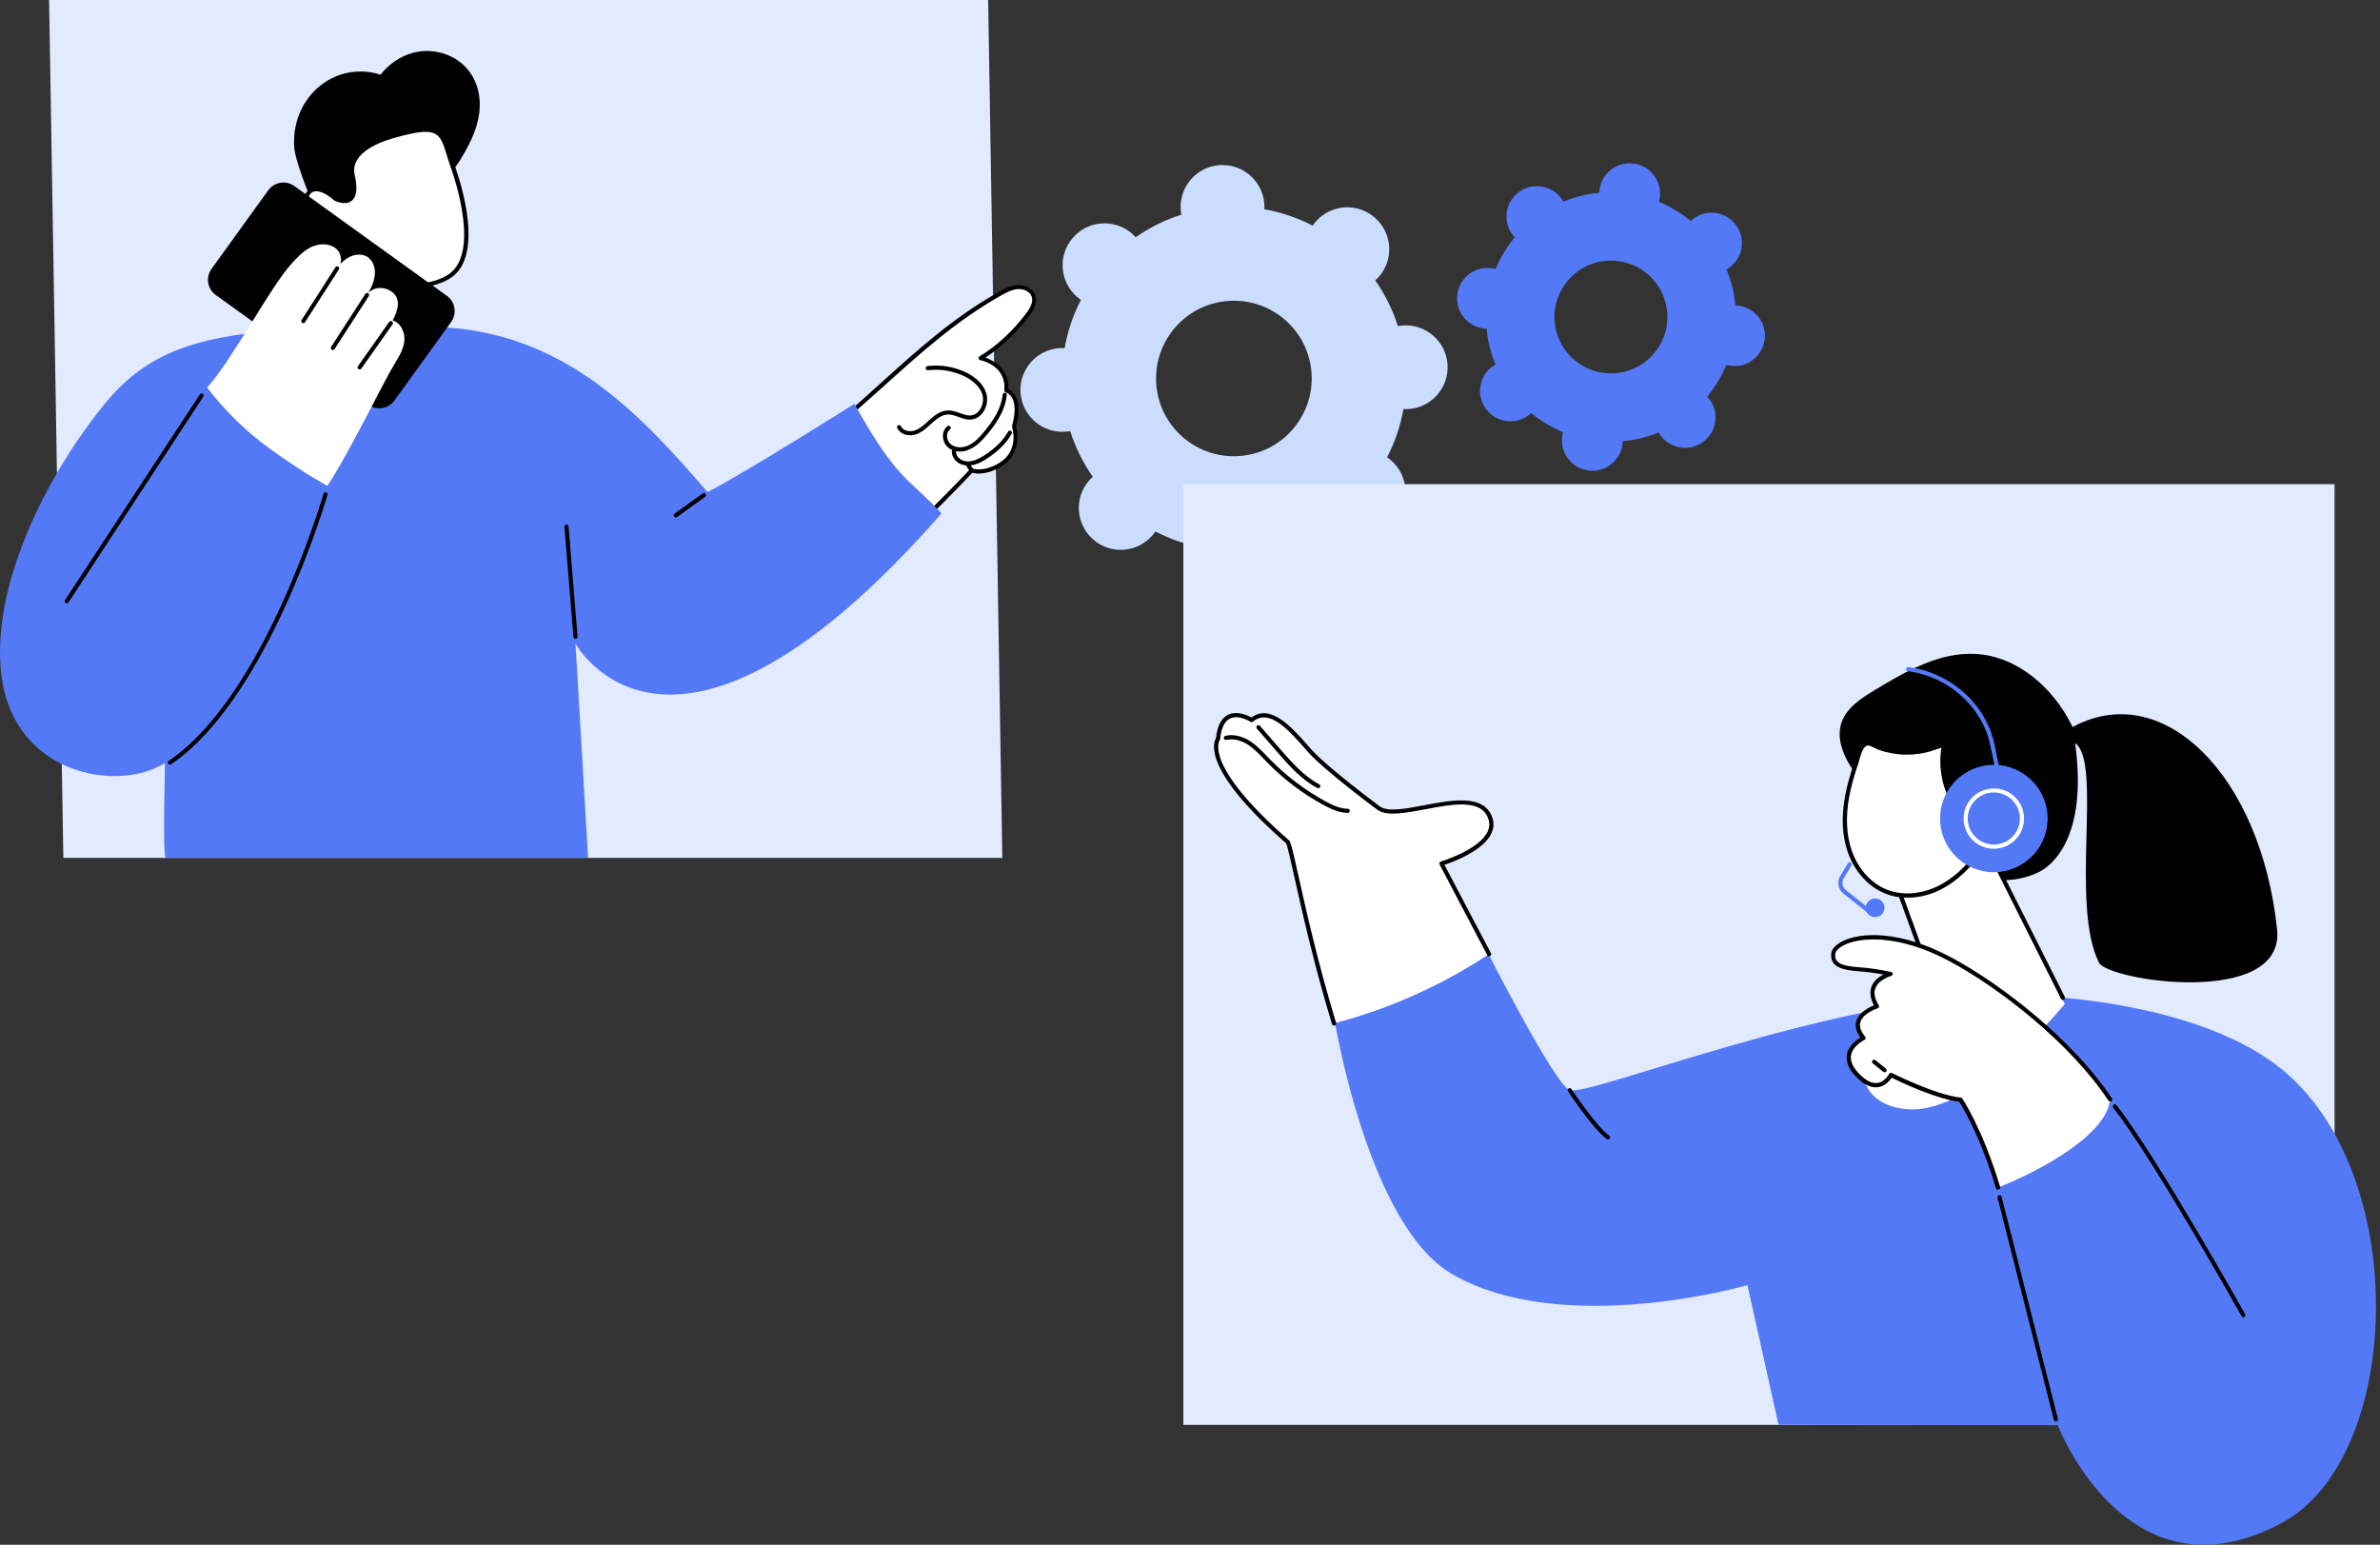 <svg xmlns="http://www.w3.org/2000/svg" width="493" height="320" viewBox="0 0 493 320" fill="none"><rect x="0" y="0" width="493" height="320" fill="#333333" stroke="none"/><g clip-path="url(#clip0_2897_1983)"><path d="M244.578 43.424C244.598 43.773 244.656 44.123 244.714 44.472C241.293 45.559 238.105 47.151 235.247 49.15C235.014 48.898 234.761 48.645 234.508 48.413C230.892 45.248 225.41 45.617 222.261 49.228C219.092 52.838 219.461 58.312 223.077 61.477C223.349 61.709 223.622 61.923 223.913 62.117C222.3 65.223 221.153 68.581 220.531 72.114C220.181 72.095 219.831 72.095 219.481 72.114C214.698 72.425 211.083 76.559 211.394 81.335C211.705 86.11 215.845 89.74 220.628 89.429C220.978 89.41 221.328 89.352 221.678 89.293C222.766 92.71 224.36 95.893 226.363 98.766C226.11 98.999 225.857 99.251 225.624 99.504C222.455 103.114 222.825 108.588 226.44 111.753C230.056 114.917 235.538 114.548 238.688 110.937C238.921 110.665 239.135 110.394 239.329 110.103C242.44 111.714 245.803 112.859 249.341 113.5C249.322 113.849 249.322 114.198 249.341 114.548C249.652 119.323 253.793 122.953 258.575 122.642C263.357 122.332 266.973 118.197 266.662 113.422C266.643 113.072 266.585 112.723 266.526 112.374C269.948 111.287 273.136 109.695 275.994 107.695C276.227 107.948 276.48 108.2 276.732 108.433C280.348 111.597 285.83 111.228 288.98 107.618C292.148 104.007 291.779 98.533 288.163 95.369C287.891 95.136 287.619 94.923 287.327 94.728C288.941 91.623 290.088 88.264 290.71 84.732C291.06 84.751 291.41 84.751 291.76 84.732C296.542 84.421 300.158 80.286 299.847 75.511C299.536 70.736 295.395 67.106 290.613 67.416C290.263 67.436 289.913 67.494 289.563 67.552C288.474 64.136 286.88 60.952 284.878 58.08C285.131 57.846 285.383 57.594 285.617 57.342C288.785 53.731 288.416 48.257 284.8 45.093C281.184 41.929 275.702 42.298 272.553 45.908C272.319 46.18 272.106 46.452 271.911 46.743C268.801 45.132 265.438 43.987 261.899 43.346C261.919 42.997 261.919 42.647 261.899 42.298C261.588 37.523 257.448 33.893 252.665 34.203C247.883 34.514 244.267 38.648 244.578 43.424ZM271.678 77.336C272.261 86.207 265.535 93.894 256.651 94.476C247.766 95.058 240.087 88.342 239.504 79.471C238.921 70.6 245.647 62.913 254.532 62.331C263.416 61.748 271.095 68.465 271.678 77.336Z" fill="#CADDFF"></path><path d="M331.341 39.173C331.302 39.425 331.283 39.677 331.283 39.93C328.697 40.163 326.189 40.803 323.837 41.774C323.721 41.56 323.584 41.347 323.429 41.133C321.368 38.338 317.422 37.736 314.623 39.794C311.823 41.851 311.22 45.792 313.281 48.587C313.437 48.801 313.592 48.995 313.767 49.17C312.154 51.13 310.812 53.324 309.801 55.731C309.549 55.672 309.315 55.614 309.063 55.575C305.622 55.051 302.414 57.419 301.889 60.855C301.364 64.291 303.736 67.494 307.177 68.018C307.43 68.057 307.682 68.076 307.935 68.076C308.168 70.678 308.81 73.162 309.782 75.511C309.568 75.628 309.354 75.763 309.14 75.919C306.341 77.976 305.738 81.917 307.799 84.712C309.86 87.507 313.806 88.109 316.605 86.052C316.819 85.896 317.014 85.722 317.189 85.566C319.133 87.177 321.349 88.517 323.759 89.526C323.701 89.779 323.643 90.012 323.604 90.283C323.079 93.719 325.451 96.922 328.892 97.446C332.333 97.97 335.54 95.602 336.065 92.166C336.104 91.914 336.123 91.662 336.123 91.409C338.709 91.176 341.217 90.536 343.569 89.565C343.686 89.779 343.822 89.992 343.977 90.206C346.038 93.001 349.984 93.603 352.784 91.545C355.583 89.487 356.186 85.547 354.125 82.752C353.97 82.538 353.795 82.344 353.639 82.169C355.253 80.209 356.594 78.015 357.605 75.608C357.858 75.666 358.091 75.725 358.344 75.763C361.785 76.288 364.992 73.919 365.517 70.484C366.042 67.048 363.67 63.845 360.229 63.321C359.977 63.282 359.724 63.262 359.471 63.262C359.238 60.661 358.596 58.177 357.624 55.828C357.838 55.711 358.052 55.575 358.266 55.42C361.065 53.362 361.668 49.422 359.607 46.627C357.547 43.831 353.6 43.23 350.801 45.287C350.587 45.443 350.393 45.617 350.218 45.773C348.274 44.161 346.057 42.822 343.647 41.813C343.705 41.56 343.763 41.327 343.802 41.056C344.327 37.62 341.956 34.417 338.515 33.893C335.074 33.388 331.866 35.737 331.341 39.173ZM345.26 67.416C344.288 73.803 338.32 78.19 331.944 77.219C325.548 76.249 321.154 70.289 322.126 63.922C323.098 57.536 329.067 53.149 335.443 54.12C341.839 55.09 346.232 61.05 345.26 67.416Z" fill="#5479F7"></path><path d="M483.595 100.3H245.121V295.173H483.595V100.3Z" fill="#E2EAFF"></path><path d="M207.623 177.713H13.123L10.168 0H204.687L207.623 177.713Z" fill="#E2EAFF"></path><path d="M86.433 66.232L87.619 50.509C87.619 50.509 83.225 31.194 68.353 45.617L65.632 67.125C65.632 67.125 63.027 77.705 75.527 77.685C86.122 77.646 86.433 66.232 86.433 66.232Z" fill="white"></path><path d="M86.531 64.097C86.278 64.078 86.084 63.884 86.103 63.651L86.648 50.528C86.492 49.849 84.781 42.434 79.96 40.939C76.869 39.988 73.098 41.618 68.743 45.792L66.974 59.71C66.935 59.943 66.721 60.118 66.488 60.079C66.255 60.04 66.08 59.827 66.119 59.594L67.907 45.52C67.927 45.423 67.966 45.326 68.043 45.268C72.689 40.764 76.772 39.037 80.213 40.104C85.734 41.813 87.425 50.043 87.503 50.373C87.503 50.412 87.503 50.431 87.503 50.47L86.959 63.631C86.959 63.903 86.764 64.097 86.531 64.097Z" fill="black"></path><path d="M99.343 20.712C99.109 17.315 97.496 14.268 94.619 12.385C91.994 10.676 88.689 10.133 85.657 10.909C82.954 11.608 80.544 13.278 78.833 15.471C74.673 14.112 70.027 14.869 66.489 17.626C62.406 20.79 60.423 25.992 61.006 31.078C61.201 32.767 63.32 38.94 64.156 40.473C64.467 42.143 74.615 47.83 79.164 47.131C84.179 46.355 88.864 42.589 89.778 37.6C91.858 37.406 93.083 36.533 93.822 35.193C94.891 33.99 95.746 32.476 96.368 31.35C98.215 28.127 99.615 24.497 99.343 20.712Z" fill="black"></path><path d="M93.745 34.358C93.745 34.358 100.18 51.305 93.745 56.779C89.915 60.021 77.843 61.709 70.125 50.062C70.125 50.062 64.779 50.315 63.554 44.86C62.33 39.406 65.071 37.348 69.484 41.191C69.484 41.191 74.83 43.909 73.08 36.339C72.322 33.038 75.141 30.03 81.303 28.263C92.462 25.021 91.432 27.836 93.745 34.358Z" fill="white"></path><path d="M85.773 59.594C84.976 59.594 84.159 59.535 83.304 59.419C79.572 58.895 74.225 56.895 69.89 50.47C68.782 50.431 64.252 49.985 63.125 44.938C62.483 42.046 62.892 39.91 64.252 39.095C65.594 38.299 67.519 38.901 69.715 40.803C70.24 41.056 71.601 41.502 72.34 40.92C73.098 40.337 73.195 38.765 72.651 36.397C71.795 32.747 74.906 29.622 81.185 27.817C90.788 25.041 91.76 26.575 93.355 31.777C93.588 32.495 93.841 33.33 94.152 34.203C94.443 34.98 100.606 51.518 94.016 57.09C92.421 58.429 89.408 59.594 85.773 59.594ZM70.104 49.616C70.24 49.616 70.376 49.694 70.454 49.81C74.634 56.119 79.805 58.06 83.401 58.565C87.853 59.205 91.644 57.963 93.432 56.449C99.576 51.247 93.374 34.689 93.316 34.514C93.005 33.621 92.733 32.786 92.519 32.049C91.08 27.39 90.652 25.992 81.399 28.652C75.625 30.321 72.728 33.077 73.467 36.222C74.109 38.978 73.895 40.784 72.845 41.599C71.484 42.667 69.346 41.599 69.268 41.541C69.229 41.521 69.21 41.502 69.19 41.483C67.305 39.852 65.672 39.25 64.68 39.833C63.669 40.434 63.397 42.279 63.961 44.744C65.088 49.791 69.89 49.616 70.085 49.616C70.104 49.616 70.104 49.616 70.104 49.616Z" fill="black"></path><path d="M171.465 89.099C183.109 79.316 193.879 68.29 207.138 60.816C208.304 60.157 209.548 59.516 210.87 59.458C212.212 59.4 213.67 60.098 214.078 61.38C214.486 62.68 213.708 64.019 212.911 65.106C210.384 68.523 206.749 72.017 203.075 74.191C203.075 74.191 208.946 75.336 208.421 80.888C208.421 80.888 211.881 81.645 210.034 88.303C210.034 88.303 211.803 93.641 206.963 96.398C203.483 98.378 201.286 97.446 201.286 97.446C201.286 97.446 188.572 111.908 180.991 116.47C173.409 121.031 165.205 94.379 171.465 89.099Z" fill="white"></path><path d="M182.177 116.392C182.061 116.392 181.925 116.334 181.847 116.237C181.691 116.062 181.73 115.79 181.905 115.635C188.923 109.908 200.859 97.291 200.976 97.155C201.093 97.019 201.287 96.98 201.462 97.058C201.482 97.058 203.542 97.873 206.769 96.029C211.241 93.486 209.705 88.653 209.646 88.439C209.627 88.362 209.627 88.264 209.646 88.187C210.541 84.945 210.132 83.237 209.627 82.383C209.102 81.49 208.383 81.315 208.363 81.296C208.15 81.237 208.013 81.043 208.033 80.83C208.519 75.725 203.251 74.638 203.037 74.599C202.862 74.56 202.726 74.424 202.706 74.249C202.667 74.075 202.765 73.9 202.92 73.803C206.342 71.784 209.957 68.445 212.621 64.835C213.262 63.961 214.098 62.661 213.729 61.496C213.379 60.389 212.038 59.827 210.949 59.885C209.705 59.943 208.558 60.525 207.411 61.185C198.118 66.427 190.887 72.949 183.227 79.859C180.467 82.305 177.687 84.829 174.771 87.313C174.596 87.469 174.323 87.449 174.168 87.275C174.012 87.1 174.032 86.828 174.207 86.673C177.103 84.207 179.883 81.684 182.566 79.257C190.264 72.308 197.516 65.747 206.905 60.467C208.111 59.788 209.413 59.108 210.832 59.05C212.271 58.992 213.982 59.73 214.468 61.263C214.954 62.797 214.001 64.349 213.243 65.378C210.716 68.775 207.352 71.978 204.106 74.075C205.797 74.676 209.102 76.423 208.869 80.616C209.238 80.791 209.841 81.16 210.307 81.936C211.182 83.373 211.241 85.528 210.463 88.323C210.696 89.196 211.804 94.146 207.158 96.786C204.223 98.456 202.142 98.145 201.404 97.951C199.849 99.582 189.02 110.937 182.45 116.295C182.352 116.353 182.255 116.392 182.177 116.392Z" fill="black"></path><path d="M198.855 93.544C197.941 93.544 197.085 93.273 196.425 92.729C195.725 92.166 195.316 91.234 195.316 90.283C195.336 89.449 195.666 88.75 196.25 88.284C196.444 88.148 196.697 88.168 196.852 88.362C196.988 88.556 196.969 88.808 196.774 88.963C196.386 89.254 196.191 89.72 196.172 90.283C196.172 90.982 196.463 91.642 196.969 92.05C197.999 92.885 199.554 92.768 200.624 92.263C201.79 91.72 202.704 90.808 203.734 89.565C204.9 88.168 206.358 86.285 207.156 84.072C207.428 83.295 207.622 82.519 207.7 81.742C207.719 81.509 207.933 81.335 208.166 81.354C208.4 81.373 208.575 81.587 208.555 81.82C208.458 82.655 208.264 83.509 207.972 84.343C207.136 86.673 205.62 88.653 204.414 90.089C203.462 91.234 202.393 92.36 201.012 93.001C200.293 93.389 199.554 93.544 198.855 93.544Z" fill="black"></path><path d="M188.572 90.167C187.464 90.167 186.336 89.701 185.85 88.653C185.753 88.439 185.85 88.187 186.064 88.09C186.278 87.993 186.531 88.09 186.628 88.303C187.075 89.293 188.514 89.526 189.563 89.157C190.555 88.789 191.391 88.032 192.188 87.294C192.324 87.158 192.479 87.022 192.615 86.906C193.568 86.052 194.851 85.062 196.387 85.023C197.262 85.003 198.039 85.294 198.817 85.566C199.614 85.858 200.353 86.129 201.111 86.052C201.83 85.993 202.491 85.566 202.958 84.887C203.56 84.013 203.774 82.849 203.521 81.859C202.919 79.665 200.741 78.384 199.497 77.821C197.223 76.792 194.696 76.404 192.227 76.695C191.993 76.715 191.78 76.559 191.741 76.326C191.721 76.093 191.877 75.88 192.11 75.841C194.754 75.511 197.417 75.938 199.847 77.025C201.228 77.646 203.638 79.083 204.338 81.626C204.668 82.849 204.416 84.285 203.658 85.372C203.035 86.265 202.161 86.809 201.189 86.906C200.236 87.003 199.361 86.673 198.525 86.362C197.787 86.09 197.106 85.858 196.406 85.858C195.162 85.877 194.035 86.75 193.199 87.507C193.063 87.643 192.907 87.76 192.771 87.896C191.896 88.692 191.002 89.526 189.855 89.934C189.466 90.089 189.019 90.167 188.572 90.167Z" fill="black"></path><path d="M200.547 96.437C199.944 96.437 199.38 96.32 198.875 96.087C197.844 95.602 197.164 94.573 197.164 93.525C197.164 93.292 197.358 93.098 197.592 93.098C197.825 93.098 198.019 93.292 198.019 93.525C198.019 94.243 198.505 94.962 199.244 95.311C199.925 95.641 200.761 95.68 201.655 95.427C202.53 95.175 203.327 94.69 204.007 94.263C206.262 92.768 207.837 91.196 208.809 89.429C208.925 89.216 209.178 89.138 209.392 89.254C209.606 89.371 209.684 89.623 209.567 89.837C208.537 91.72 206.865 93.389 204.493 94.962C203.774 95.447 202.879 95.971 201.907 96.243C201.421 96.379 200.974 96.437 200.547 96.437Z" fill="black"></path><path d="M201.131 97.621C201.014 97.621 200.898 97.582 200.82 97.485C200.509 97.136 200.256 96.747 200.101 96.32C200.023 96.107 200.12 95.855 200.353 95.777C200.567 95.699 200.82 95.796 200.898 96.029C201.014 96.359 201.209 96.67 201.461 96.922C201.617 97.097 201.617 97.369 201.442 97.524C201.345 97.582 201.248 97.621 201.131 97.621Z" fill="black"></path><path d="M119.209 133.319C119.209 133.319 139.136 170.104 195.026 106.376C188.708 99.349 185.87 99.795 177.005 83.645C177.005 83.645 154.182 98.067 146.562 101.93C133.187 86.498 117.868 69.552 92.537 67.844C90.068 67.669 88.455 67.727 88.455 67.727L87.114 62.467L82.059 67.941L77.238 63.398L65.438 60.525L62.949 67.902C62.949 67.902 64.232 67.766 61.316 68.057C43.004 69.513 31.476 71.726 21.814 83.509C9.352 98.708 -2.098 122.021 0.332 140.171C3.054 160.573 24.38 164.183 34.158 158.088C34.217 159.097 33.633 177.441 34.353 177.713H121.814L119.209 133.319Z" fill="#5479F7"></path><path d="M35.209 158.399C35.073 158.399 34.937 158.34 34.859 158.205C34.723 158.01 34.782 157.739 34.976 157.603C54.883 144.131 66.897 102.687 67.013 102.28C67.072 102.047 67.325 101.93 67.538 101.989C67.772 102.047 67.888 102.299 67.83 102.513C67.713 102.94 55.602 144.675 35.443 158.321C35.384 158.379 35.306 158.399 35.209 158.399Z" fill="black"></path><path d="M119.209 132.348C118.996 132.348 118.801 132.174 118.782 131.96L116.916 109.132C116.896 108.899 117.071 108.686 117.304 108.666C117.538 108.647 117.751 108.821 117.771 109.054L119.637 131.882C119.657 132.115 119.482 132.329 119.248 132.348C119.229 132.348 119.229 132.348 119.209 132.348Z" fill="black"></path><path d="M13.822 124.972C13.745 124.972 13.667 124.952 13.589 124.894C13.395 124.758 13.336 124.506 13.473 124.312L41.408 81.704C41.544 81.509 41.797 81.451 41.992 81.587C42.186 81.723 42.244 81.975 42.108 82.169L14.192 124.778C14.095 124.894 13.959 124.972 13.822 124.972Z" fill="black"></path><path d="M139.973 107.191C139.837 107.191 139.701 107.133 139.624 107.016C139.487 106.822 139.526 106.55 139.721 106.414L145.553 102.221C145.747 102.086 146.019 102.124 146.155 102.318C146.292 102.513 146.253 102.784 146.058 102.92L140.226 107.113C140.148 107.152 140.071 107.191 139.973 107.191Z" fill="black"></path><path d="M77.589 74.871C77.55 74.871 77.511 74.871 77.472 74.851C72.495 73.415 67.733 71.338 63.281 68.698C63.086 68.581 63.008 68.309 63.125 68.115C63.242 67.921 63.514 67.844 63.708 67.96C67.966 70.503 72.554 72.502 77.297 73.919L78.327 70.949C78.405 70.736 78.658 70.6 78.872 70.678C79.086 70.755 79.222 70.988 79.144 71.221L77.978 74.579C77.939 74.754 77.783 74.871 77.589 74.871Z" fill="black"></path><path d="M85.907 73.026C85.81 73.026 85.732 73.007 85.654 72.949C85.46 72.813 85.421 72.541 85.576 72.347L88.279 68.737C88.415 68.542 88.687 68.504 88.881 68.659C89.076 68.795 89.115 69.066 88.959 69.261L86.257 72.871C86.179 72.968 86.043 73.026 85.907 73.026Z" fill="black"></path><path d="M93.451 66.698L81.709 82.965C80.445 84.712 78.015 85.1 76.285 83.839L44.695 61.108C42.945 59.846 42.556 57.419 43.82 55.692L55.562 39.425C56.826 37.678 59.256 37.29 60.986 38.551L92.557 61.282C94.306 62.525 94.695 64.951 93.451 66.698Z" fill="black"></path><path d="M81.34 66.388C82.526 64.136 83.012 61.962 81.301 60.545C80.212 59.652 78.093 59.05 76.285 60.642C76.907 59.535 77.296 58.875 77.588 57.322C77.879 55.77 77.393 53.984 76.032 53.168C74.847 52.47 73.272 52.703 72.086 53.401C71.503 53.751 70.978 54.197 70.511 54.682C70.803 53.673 70.57 52.431 69.792 51.674C68.47 50.373 66.293 50.354 64.602 51.111C62.93 51.868 61.627 53.265 60.383 54.644C56.009 59.4 48.194 74.424 42.926 80.286C43.82 81.471 44.753 82.616 45.725 83.703C51.266 89.973 56.301 93.447 63.319 97.99C64.427 98.708 66.662 99.95 67.79 100.649C72.358 93.855 79.143 79.607 81.826 75.22C82.72 73.745 83.634 72.211 83.77 70.484C83.886 68.775 82.992 66.854 81.34 66.388Z" fill="white"></path><path d="M62.832 66.951C62.754 66.951 62.676 66.931 62.598 66.892C62.404 66.757 62.346 66.504 62.462 66.31L69.48 55.362C69.616 55.168 69.869 55.109 70.063 55.226C70.258 55.362 70.316 55.614 70.199 55.808L63.181 66.757C63.104 66.892 62.968 66.951 62.832 66.951Z" fill="black"></path><path d="M68.957 72.522C68.879 72.522 68.801 72.502 68.723 72.444C68.529 72.308 68.471 72.056 68.587 71.862L75.683 60.875C75.819 60.681 76.072 60.623 76.266 60.739C76.46 60.875 76.519 61.127 76.402 61.321L69.306 72.308C69.229 72.444 69.093 72.522 68.957 72.522Z" fill="black"></path><path d="M74.497 76.54C74.419 76.54 74.322 76.52 74.244 76.462C74.05 76.326 74.011 76.055 74.147 75.861L80.621 66.679C80.757 66.485 81.029 66.446 81.223 66.582C81.418 66.718 81.457 66.989 81.32 67.183L74.847 76.346C74.769 76.462 74.633 76.54 74.497 76.54Z" fill="black"></path><path d="M414.405 206.073C420.393 205.918 455.774 206.811 473.6 222.302C499.67 244.955 497.357 302.413 472.512 315.574C440.474 332.559 426.244 295.231 426.244 295.231L368.409 295.153L361.975 266.23C361.975 266.23 323.794 277.256 300.796 263.939C283.3 253.807 276.418 211.14 276.418 211.14L307.697 196.445C307.697 196.445 322.122 224.844 325.174 225.834C329.257 227.154 378.829 206.986 414.405 206.073Z" fill="#5479F7"></path><path d="M333.106 236.045C333.028 236.045 332.931 236.026 332.853 235.967C330.053 233.968 325.018 226.397 324.805 226.067C324.669 225.873 324.727 225.602 324.921 225.485C325.116 225.349 325.388 225.407 325.504 225.602C325.563 225.679 330.676 233.366 333.339 235.269C333.533 235.404 333.572 235.676 333.436 235.87C333.378 235.967 333.242 236.045 333.106 236.045Z" fill="black"></path><path d="M425.855 294.474C425.661 294.474 425.486 294.338 425.447 294.144L413.783 248.119C413.725 247.886 413.861 247.653 414.094 247.595C414.327 247.537 414.561 247.672 414.619 247.905L426.283 293.93C426.341 294.163 426.205 294.396 425.972 294.454C425.914 294.474 425.875 294.474 425.855 294.474Z" fill="black"></path><path d="M464.696 272.869C464.54 272.869 464.404 272.791 464.327 272.655C464.152 272.325 445.975 239.966 437.732 229.445C437.596 229.251 437.616 228.999 437.81 228.843C438.004 228.688 438.257 228.727 438.413 228.921C446.694 239.5 464.89 271.918 465.065 272.248C465.182 272.461 465.104 272.713 464.91 272.83C464.832 272.849 464.754 272.869 464.696 272.869Z" fill="black"></path><path d="M471.68 192.524C468.336 160.553 448.001 140.443 429.319 150.615C429.28 150.517 429.222 150.42 429.183 150.323C425.373 142.578 418.005 135.998 409.374 135.473C401.831 135.008 394.832 139.026 388.378 142.928C385.481 144.675 382.352 146.693 381.38 149.916C380.505 152.827 381.632 155.972 383.207 158.554C385.987 163.096 390.555 165.212 393.763 169.133C397.301 173.462 400.237 177.558 405.447 180.14C410.754 182.76 417.286 183.245 422.535 180.547C424.906 179.344 432.546 173.54 429.844 153.934C435.56 157.972 428.736 187.302 434.782 199.415C436.726 203.22 473.39 208.752 471.68 192.524Z" fill="black"></path><path d="M411.59 175.422L427.706 207.976C427.706 207.976 409.238 230.687 395.338 229.794C381.419 228.901 384.024 213.178 394.386 208.306L401.812 207.16L392.364 181.77L411.59 175.422Z" fill="white"></path><path d="M402.377 209.723C402.202 209.723 402.046 209.606 401.969 209.451L391.957 181.925C391.918 181.809 391.918 181.692 391.976 181.595C392.035 181.498 392.112 181.421 392.229 181.382L411.475 175.034C411.669 174.976 411.903 175.054 412 175.248L427.707 206.52C427.805 206.733 427.727 206.986 427.513 207.102C427.299 207.199 427.046 207.122 426.93 206.908L411.397 175.966L392.929 182.061L402.804 209.179C402.882 209.393 402.766 209.645 402.552 209.723C402.474 209.723 402.416 209.723 402.377 209.723Z" fill="black"></path><path d="M393.688 208.869C393.474 208.869 393.299 208.713 393.26 208.5C393.221 208.267 393.376 208.053 393.61 208.015L401.191 206.83C401.425 206.792 401.639 206.947 401.677 207.18C401.716 207.413 401.561 207.626 401.328 207.665L393.746 208.849C393.726 208.869 393.707 208.869 393.688 208.869Z" fill="black"></path><path d="M382.624 164.979C381.925 168.784 381.905 172.802 383.188 176.471C384.471 180.12 387.193 183.381 390.828 184.779C393.977 185.982 397.574 185.691 400.684 184.391C403.795 183.09 406.439 180.858 408.597 178.276C411.921 179.46 415.964 178.082 417.87 175.131C418.978 173.423 419.366 171.171 418.453 169.347C417.559 167.522 415.187 166.435 413.34 167.309C412.29 167.794 411.551 168.803 410.482 169.269C409.296 169.774 407.877 169.483 406.808 168.764C405.739 168.046 404.961 166.959 404.359 165.833C402.434 162.261 401.851 157.991 402.764 154.031C402.687 154.4 400.684 154.963 400.334 155.079C399.44 155.39 398.526 155.603 397.593 155.739C395.766 156.03 393.88 156.011 392.053 155.681C391.12 155.526 390.206 155.293 389.331 154.963C388.631 154.71 387.718 154.05 386.96 154.031C385.385 154.012 384.918 156.865 384.549 157.972C383.771 160.262 383.071 162.591 382.624 164.979Z" fill="white"></path><path d="M395.104 185.963C393.549 185.963 392.052 185.711 390.672 185.167C387.153 183.828 384.198 180.625 382.779 176.607C381.593 173.21 381.38 169.288 382.196 164.901C382.585 162.824 383.187 160.573 384.14 157.836C384.198 157.642 384.276 157.409 384.354 157.156C384.743 155.739 385.345 153.604 386.959 153.604H386.978C387.562 153.604 388.164 153.914 388.728 154.206C389 154.342 389.253 154.477 389.486 154.555C390.341 154.866 391.236 155.099 392.149 155.254C393.938 155.564 395.765 155.584 397.554 155.312C398.467 155.176 399.362 154.943 400.217 154.672C400.275 154.652 400.353 154.633 400.47 154.594C401.831 154.167 402.278 153.953 402.394 153.837C402.472 153.662 402.686 153.546 402.88 153.604C403.114 153.662 403.25 153.895 403.191 154.109C402.297 157.952 402.861 162.145 404.747 165.62C405.466 166.94 406.205 167.833 407.06 168.415C408.11 169.114 409.354 169.308 410.326 168.881C410.831 168.667 411.259 168.318 411.706 167.949C412.153 167.58 412.62 167.211 413.164 166.94C415.128 166.008 417.791 167.056 418.841 169.172C419.755 171.016 419.521 173.384 418.219 175.384C416.275 178.392 412.153 179.848 408.732 178.8C406.341 181.615 403.677 183.634 400.839 184.818C398.973 185.575 397.009 185.963 395.104 185.963ZM383.051 165.057C382.274 169.288 382.468 173.074 383.615 176.315C384.957 180.101 387.717 183.11 391.002 184.352C393.86 185.439 397.34 185.303 400.528 183.964C403.308 182.799 405.913 180.78 408.285 177.965C408.401 177.83 408.596 177.771 408.751 177.83C411.881 178.936 415.73 177.635 417.519 174.86C418.627 173.151 418.86 171.036 418.083 169.502C417.247 167.813 415.089 166.94 413.534 167.658C413.087 167.871 412.678 168.201 412.251 168.551C411.765 168.939 411.259 169.366 410.657 169.618C409.432 170.143 407.857 169.929 406.574 169.075C405.583 168.415 404.766 167.425 403.989 165.988C402.181 162.63 401.52 158.631 402.161 154.866C401.792 155.021 401.325 155.176 400.703 155.37C400.606 155.409 400.528 155.429 400.47 155.448C399.556 155.759 398.623 155.992 397.651 156.127C395.765 156.419 393.86 156.399 391.974 156.069C391.022 155.894 390.069 155.662 389.175 155.332C388.903 155.234 388.611 155.099 388.32 154.943C387.853 154.71 387.328 154.439 386.939 154.439C385.987 154.439 385.462 156.263 385.17 157.35C385.093 157.642 385.015 157.894 384.957 158.088C384.023 160.806 383.421 163.019 383.051 165.057Z" fill="black"></path><path d="M414.194 172.103C412.347 172.006 410.481 173.132 409.703 174.801L414.194 172.103Z" fill="white"></path><path d="M409.704 175.228C409.646 175.228 409.587 175.209 409.529 175.19C409.315 175.093 409.218 174.84 409.315 174.627C410.17 172.802 412.192 171.579 414.214 171.696C414.447 171.715 414.622 171.909 414.622 172.142C414.603 172.375 414.408 172.55 414.175 172.55C412.484 172.472 410.812 173.481 410.093 174.995C410.034 175.131 409.879 175.228 409.704 175.228Z" fill="black"></path><path d="M413.006 180.683C419.159 180.683 424.146 175.703 424.146 169.56C424.146 163.417 419.159 158.437 413.006 158.437C406.854 158.437 401.867 163.417 401.867 169.56C401.867 175.703 406.854 180.683 413.006 180.683Z" fill="#5479F7"></path><path d="M413.006 175.83C409.545 175.83 406.746 173.035 406.746 169.58C406.746 166.124 409.545 163.329 413.006 163.329C416.466 163.329 419.266 166.124 419.266 169.58C419.266 173.015 416.466 175.83 413.006 175.83ZM413.006 164.164C410.031 164.164 407.601 166.59 407.601 169.56C407.601 172.53 410.031 174.957 413.006 174.957C415.98 174.957 418.41 172.53 418.41 169.56C418.41 166.59 415.98 164.164 413.006 164.164Z" fill="white"></path><path d="M387.268 189.282C387.171 189.282 387.074 189.244 386.996 189.185L381.844 185.109C380.755 184.235 380.464 182.682 381.183 181.479L382.777 178.839C382.894 178.645 383.166 178.567 383.36 178.684C383.555 178.8 383.633 179.072 383.516 179.266L381.922 181.906C381.416 182.741 381.611 183.828 382.388 184.429L387.54 188.506C387.734 188.661 387.754 188.914 387.618 189.108C387.521 189.224 387.385 189.282 387.268 189.282Z" fill="#5479F7"></path><path d="M388.417 190.001C389.49 190.001 390.361 189.132 390.361 188.059C390.361 186.987 389.49 186.118 388.417 186.118C387.343 186.118 386.473 186.987 386.473 188.059C386.473 189.132 387.343 190.001 388.417 190.001Z" fill="#5479F7"></path><path d="M413.978 160.806C413.784 160.806 413.609 160.67 413.551 160.456L412.268 154.342C410.615 146.422 403.597 140.132 395.199 139.045C394.966 139.006 394.791 138.793 394.83 138.56C394.869 138.327 395.082 138.152 395.316 138.191C404.083 139.336 411.393 145.897 413.123 154.167L414.406 160.281C414.445 160.514 414.309 160.747 414.076 160.786C414.037 160.806 414.017 160.806 413.978 160.806Z" fill="#5479F7"></path><path d="M308.436 197.649L298.561 178.858C298.561 178.858 311.741 174.937 308.339 168.687C304.937 162.436 289.813 170.337 285.613 167.406C285.613 167.406 274.708 159.33 271.267 155.468C267.826 151.605 263.218 145.82 259.252 149.12C259.252 149.12 253.012 145.121 252.293 153.041C252.293 153.041 248.074 158.088 266.698 174.355C267.437 174.996 270.314 192.252 276.321 211.994C287.713 209.024 298.619 204.152 308.436 197.649Z" fill="white"></path><path d="M276.323 212.46C276.148 212.46 275.973 212.343 275.914 212.149C272.182 199.862 269.616 188.409 268.099 181.557C267.322 178.101 266.661 175.112 266.408 174.685C249.009 159.486 251.322 153.818 251.886 152.925C252.139 150.401 252.975 148.751 254.394 148.072C256.26 147.159 258.457 148.208 259.235 148.635C263.181 145.665 267.652 150.731 270.918 154.439C271.151 154.691 271.385 154.963 271.599 155.215C274.962 159 285.771 167.017 285.887 167.095C287.501 168.221 291.175 167.542 295.044 166.804C300.467 165.775 306.63 164.63 308.749 168.512C309.468 169.832 309.565 171.133 309.021 172.433C307.485 176.16 301.07 178.528 299.204 179.15L308.846 197.474C308.963 197.688 308.885 197.94 308.671 198.057C308.457 198.173 308.205 198.095 308.088 197.882L298.212 179.091C298.154 178.975 298.154 178.839 298.193 178.723C298.251 178.606 298.348 178.509 298.465 178.47C298.543 178.451 306.611 176.005 308.224 172.103C308.652 171.055 308.574 170.007 307.991 168.92C306.163 165.581 300.584 166.629 295.199 167.658C291.136 168.415 287.306 169.133 285.382 167.794C284.915 167.464 274.398 159.641 270.957 155.797C270.743 155.545 270.51 155.293 270.277 155.021C266.991 151.294 262.928 146.674 259.546 149.489C259.41 149.605 259.196 149.625 259.04 149.528C259.021 149.508 256.571 147.975 254.783 148.848C253.636 149.411 252.955 150.848 252.742 153.119C252.742 153.196 252.703 153.293 252.644 153.352C252.605 153.39 249.087 158.437 267.011 174.083C267.361 174.394 267.672 175.656 268.955 181.401C270.471 188.234 273.037 199.668 276.77 211.916C276.847 212.149 276.711 212.382 276.478 212.441C276.42 212.46 276.361 212.46 276.323 212.46Z" fill="black"></path><path d="M279.179 168.396C277.371 168.376 275.679 167.58 274.124 166.746C269.789 164.377 265.843 161.388 262.402 157.855C262.188 157.642 261.993 157.428 261.799 157.215C260.827 156.205 259.816 155.138 258.65 154.361C257.114 153.332 255.423 152.944 254.042 153.274C253.809 153.332 253.576 153.196 253.517 152.963C253.459 152.731 253.595 152.498 253.828 152.439C256.045 151.896 258.105 152.963 259.116 153.643C260.36 154.478 261.41 155.565 262.402 156.613C262.596 156.826 262.81 157.04 263.004 157.234C266.387 160.709 270.275 163.659 274.532 165.989C275.99 166.784 277.565 167.522 279.179 167.542C279.412 167.542 279.606 167.736 279.606 167.969C279.606 168.202 279.412 168.396 279.179 168.396Z" fill="black"></path><path d="M273.058 163.29C272.999 163.29 272.922 163.271 272.863 163.232C269.52 161.466 266.934 158.496 264.64 155.856L260.344 150.925C260.188 150.75 260.208 150.479 260.383 150.323C260.558 150.168 260.83 150.188 260.985 150.362L265.282 155.293C267.517 157.855 270.064 160.786 273.272 162.475C273.485 162.592 273.563 162.844 273.446 163.057C273.349 163.213 273.194 163.29 273.058 163.29Z" fill="black"></path><path d="M437.096 227.737C428.659 215.042 413.398 203.744 404.067 198.736C389.798 191.068 380.039 194.621 379.728 197.552C379.397 200.502 383.052 200.541 386.085 200.832C389.137 201.123 391.606 201.725 391.606 201.725C391.606 201.725 385.579 203.298 388.787 208.461C388.787 208.461 382.197 210.48 386.007 215.003C386.007 215.003 380.097 217.798 384.685 222.632C389.273 227.465 391.664 222.67 391.664 222.67C391.664 222.67 400.801 227.29 406.05 227.795C406.05 227.795 410.171 233.754 413.846 246.003C420.436 243.48 436.318 235.696 437.096 227.737Z" fill="white"></path><path d="M413.864 246.469C413.689 246.469 413.514 246.352 413.456 246.158C410.17 235.21 406.477 229.251 405.816 228.222C401.053 227.678 393.568 224.107 391.838 223.253C391.449 223.854 390.516 224.98 389.058 225.213C387.581 225.427 386.006 224.67 384.393 222.961C382.915 221.409 382.312 219.894 382.585 218.419C382.935 216.594 384.548 215.41 385.365 214.906C384.49 213.722 384.198 212.576 384.529 211.509C385.073 209.684 387.192 208.655 388.183 208.267C387.406 206.811 387.231 205.491 387.697 204.326C388.183 203.103 389.272 202.327 390.147 201.881C389.136 201.686 387.678 201.434 386.064 201.298C385.812 201.279 385.559 201.259 385.326 201.24C383.148 201.046 380.893 200.852 379.863 199.59C379.416 199.046 379.241 198.367 379.319 197.552C379.416 196.639 380.193 195.766 381.496 195.067C385.365 193.029 393.666 192.679 404.28 198.386C414.642 203.958 429.436 215.43 437.464 227.523C437.601 227.717 437.542 227.989 437.348 228.106C437.153 228.241 436.881 228.183 436.745 227.989C428.814 216.032 414.136 204.656 403.872 199.143C392.81 193.204 384.859 194.271 381.885 195.824C380.854 196.368 380.213 197.028 380.155 197.649C380.096 198.231 380.193 198.697 380.505 199.066C381.321 200.056 383.382 200.231 385.384 200.405C385.637 200.425 385.889 200.444 386.142 200.463C389.175 200.755 391.702 201.356 391.722 201.356C391.916 201.395 392.052 201.57 392.052 201.764C392.052 201.958 391.916 202.133 391.741 202.172C391.722 202.172 389.233 202.851 388.494 204.656C388.086 205.666 388.32 206.889 389.175 208.267C389.253 208.383 389.253 208.519 389.214 208.636C389.175 208.752 389.058 208.849 388.942 208.888C388.903 208.888 385.928 209.839 385.365 211.742C385.092 212.635 385.442 213.663 386.356 214.75C386.434 214.847 386.473 214.983 386.453 215.119C386.434 215.255 386.337 215.352 386.22 215.41C386.201 215.43 383.809 216.575 383.44 218.555C383.226 219.739 383.751 221.02 385.015 222.34C386.434 223.835 387.756 224.514 388.942 224.34C390.477 224.107 391.294 222.496 391.313 222.476C391.372 222.379 391.449 222.301 391.566 222.263C391.683 222.224 391.799 222.243 391.897 222.282C391.994 222.321 401.014 226.863 406.146 227.368C406.263 227.387 406.38 227.446 406.457 227.543C406.496 227.601 410.656 233.716 414.311 245.867C414.369 246.1 414.253 246.333 414.02 246.391C413.942 246.45 413.903 246.469 413.864 246.469Z" fill="black"></path><path d="M390.379 222.127C390.281 222.127 390.184 222.088 390.106 222.03L387.929 220.283C387.754 220.127 387.715 219.875 387.871 219.681C388.026 219.506 388.279 219.467 388.474 219.623L390.651 221.37C390.826 221.525 390.865 221.777 390.709 221.971C390.631 222.088 390.515 222.127 390.379 222.127Z" fill="black"></path></g><defs><clipPath id="clip0_2897_1983"><rect width="492.169" height="320" fill="white"></rect></clipPath></defs></svg>